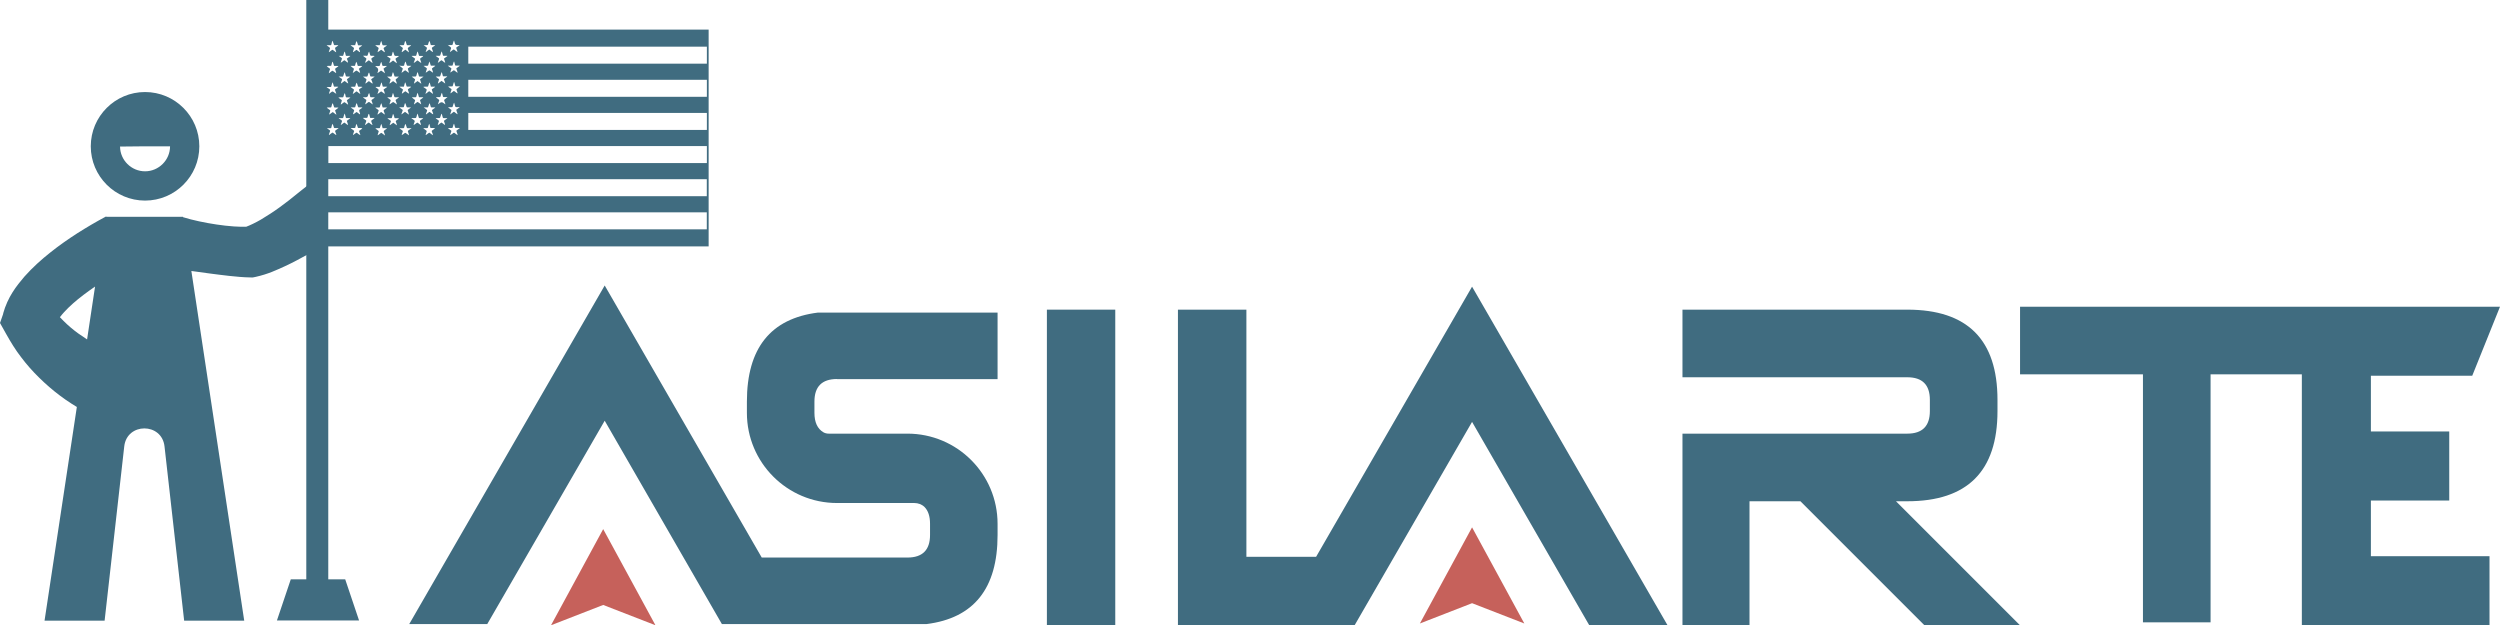 <svg xmlns="http://www.w3.org/2000/svg" id="Capa_1" viewBox="0 0 298 74.53"><defs><style>.cls-1{fill:#c6615b;}.cls-2{fill:#406c80;}</style></defs><path class="cls-2" d="m226.01,59.75h1.34c7.17,0,10.75-3.58,10.75-10.75v-1.34c0-7.17-3.58-10.75-10.75-10.75h-26.8v8.06h26.8c1.79,0,2.69.9,2.69,2.69v1.34c0,1.79-.9,2.69-2.69,2.69h-26.8v22.84h7.99v-14.78h6.07l14.78,14.78h11.39l-14.78-14.78Z"></path><rect class="cls-2" x="124.79" y="36.91" width="8.15" height="37.62"></rect><polygon class="cls-1" points="169.25 74.32 175.47 71.9 181.7 74.32 175.47 62.86 169.25 74.32"></polygon><polygon class="cls-2" points="175.47 34.17 156.88 66.37 148.57 66.37 148.57 36.91 140.41 36.91 140.41 66.37 140.41 74.53 148.57 74.53 152.17 74.53 161.07 74.53 161.47 74.53 175.47 50.29 189.44 74.53 198.77 74.53 175.47 34.17"></polygon><polygon class="cls-2" points="282.61 59.66 291.95 59.66 291.95 51.43 282.61 51.43 282.61 44.79 294.69 44.79 298 36.56 282.61 36.56 281.05 36.56 274.38 36.56 240.79 36.56 240.79 44.62 255.44 44.62 255.44 74.18 263.5 74.18 263.5 44.62 274.38 44.62 274.38 44.79 274.38 51.43 274.38 59.66 274.38 66.3 274.38 74.53 282.61 74.53 296.75 74.53 296.75 66.3 282.61 66.3 282.61 59.66"></polygon><polygon class="cls-1" points="65.68 74.53 71.9 72.11 78.13 74.53 71.9 63.07 65.68 74.53"></polygon><path class="cls-2" d="m99.78,45.19h19.13v-7.93h-21.41c-5.65.71-8.47,4.25-8.47,10.61v1.34c0,5.94,4.81,10.75,10.75,10.75h9.21c.45,0,.89.16,1.21.47.44.45.66,1.11.66,2v1.34c0,1.79-.9,2.69-2.69,2.69h-17.37s-18.72-32.43-18.72-32.43l-23.3,40.36h9.3l14-24.24,13.97,24.24h24.39c5.65-.71,8.47-4.25,8.47-10.61v-1.34c0-5.94-4.81-10.75-10.75-10.75h-9.38c-.22,0-.44-.05-.63-.16-.71-.42-1.07-1.19-1.07-2.32v-1.34c0-1.79.9-2.69,2.69-2.69Z"></path><path class="cls-2" d="m17.29,10.97c-3.57,0-6.47,2.9-6.47,6.47s2.9,6.47,6.47,6.47,6.47-2.9,6.47-6.47-2.9-6.47-6.47-6.47Zm0,9.45c-1.63,0-2.97-1.33-2.98-2.95l2.98-.03h2.98c0,1.64-1.35,2.98-2.98,2.98Z"></path><path class="cls-2" d="m38.24,26.81l-.12-5.91c-.61.62-1.91,1.53-2.61,2.12-.72.59-1.45,1.17-2.19,1.7-.74.54-1.5,1.02-2.23,1.46-.62.36-1.31.69-1.75.85-.46,0-.96,0-1.47-.04-.67-.05-1.36-.12-2.06-.23-.69-.1-1.39-.23-2.09-.38-.64-.14-1.3-.3-1.9-.49v-.05h-9.15l-.02-.04s-.04.02-.07.04h-.01c-.62.33-1.13.62-1.68.94-.56.33-1.12.67-1.67,1.02-1.1.71-2.18,1.46-3.23,2.3-1.06.84-2.09,1.76-3.08,2.87-.96,1.13-1.98,2.41-2.54,4.41H.39s-.39,1.12-.39,1.12l.74,1.32c.54.96,1.11,1.9,1.78,2.76.66.88,1.38,1.69,2.16,2.45.77.76,1.59,1.47,2.47,2.13.44.33.88.64,1.35.94.22.14.43.27.66.41l-3.85,25.47h7.16l2.34-20.77c.32-2.86,4.48-2.86,4.8,0l2.34,20.77h7.16l-6.3-41.68,2.19.3c.77.09,1.54.21,2.35.29.8.08,1.62.17,2.53.18h.27s.34-.07.34-.07c1.48-.33,2.46-.81,3.48-1.27,1-.46,1.92-.97,2.83-1.47.91-.51.69-.96,1.57-1.48l-.13-1.97Zm-28.92,12.93c-.62-.45-1.2-.94-1.74-1.48-.15-.15-.3-.3-.44-.45.15-.2.32-.4.5-.6.64-.7,1.44-1.4,2.3-2.05.45-.34.91-.67,1.39-1l-.95,6.3c-.36-.23-.71-.47-1.06-.72Z"></path><path class="cls-2" d="m84.47,29.37V3.53h-45.34V0h-2.62v69.06h-1.85l-1.65,4.9h9.79l-1.65-4.9h-2.02V29.37h45.34Zm-.22-2.03h-45.12v-2.03h45.12v2.03Zm0-3.95h-45.12v-2.03h45.12v2.03ZM55.82,5.56h28.44v2.03h-28.44v-2.03Zm0,3.95h28.44v2.03h-28.44v-2.03Zm0,3.95h28.44v2.03h-28.44v-2.03Zm28.44,3.95v2.03h-45.12v-2.03h45.12Zm-40-2.92c.05.13.09.27.14.4,0,0-.02.01-.03.02-.12-.09-.25-.17-.36-.27-.05-.04-.08-.04-.13,0-.11.1-.24.18-.36.27,0,0-.01-.01-.02-.02.05-.13.09-.26.14-.39.03-.08.03-.13-.05-.18-.09-.05-.16-.12-.25-.18-.02-.02-.04-.04-.06-.06,0,0,0-.02.01-.03.14,0,.28,0,.41,0,.06,0,.08-.01.1-.07.03-.12.07-.24.11-.35,0-.02.04-.04.06-.06.01.02.03.04.04.06.04.14.08.28.12.43h.5s0,.02,0,.03c-.02.02-.03.04-.05.05-.09.07-.19.13-.28.2-.06.04-.06.08-.04.15Zm4.39-1.16c.03.1.06.2.09.3,0,0-.02.01-.03.02-.14-.11-.28-.21-.43-.32-.14.1-.27.2-.41.3,0,0-.01-.01-.02-.02,0-.02,0-.05.02-.07.04-.12.08-.25.13-.37.02-.05-.01-.07-.04-.1-.12-.09-.24-.17-.36-.26,0,0,0-.01,0-.02.14,0,.27,0,.41,0,.1,0,.14-.03.15-.12.02-.11.05-.21.09-.32,0-.02.02-.03.04-.05.02.02.04.03.05.05.04.12.09.24.12.37.02.06.05.08.11.08.13,0,.26,0,.4,0,0,0,0,.02.01.02-.07.06-.15.11-.22.17-.19.15-.2.08-.1.34Zm5.77,2.34c.06.13.09.28.13.42,0,0-.02.01-.02.02-.08-.06-.15-.11-.23-.17-.06-.04-.12-.11-.18-.12-.06,0-.12.06-.18.11-.08.06-.17.12-.27.19,0-.04,0-.06,0-.08.04-.13.08-.26.13-.39.02-.05,0-.07-.04-.1-.12-.08-.24-.17-.37-.27.05,0,.08-.02.11-.02.12,0,.23,0,.35,0,.06,0,.1-.02.11-.08.03-.11.07-.22.1-.33.01-.03.03-.06.05-.09,0,0,.02,0,.02,0,.04.13.08.27.11.4.01.07.04.09.11.09.11,0,.23,0,.34,0,.04,0,.07,0,.13.02-.13.1-.24.18-.36.26-.06.04-.08.06-.04.14Zm.14-2.04c-.07-.04-.12-.07-.17-.1-.08-.06-.16-.12-.23-.18-.04-.04-.07-.03-.11,0-.1.09-.21.17-.32.25-.02.01-.03.02-.07.04.04-.12.07-.22.1-.32.08-.25.09-.19-.1-.33-.08-.06-.15-.12-.23-.18,0,0,0-.01-.01-.03.15,0,.29,0,.44,0,.05,0,.07-.01.09-.06.04-.12.08-.25.12-.37.01-.03.03-.06.06-.11.05.16.09.3.13.44.02.07.06.09.13.09.13,0,.27,0,.4,0,0,0,0,.01,0,.02-.14.1-.27.2-.41.3.06.18.11.33.17.52Zm-.02-3.1s-.05.03-.07.05c-.06.04-.08.08-.04.16.05.12.08.25.12.37,0,0-.02.01-.02.02-.04-.02-.07-.04-.11-.06-.09-.06-.18-.13-.26-.2-.04-.03-.07-.03-.11,0-.07.06-.13.11-.2.16-.05.04-.11.07-.16.1v-.02c.03-.14.08-.27.13-.41.02-.05,0-.08-.04-.11-.09-.07-.19-.13-.28-.2-.02-.02-.04-.03-.08-.07.05-.01.08-.02.1-.02.12,0,.23,0,.35,0,.05,0,.09-.01.1-.07.03-.11.07-.23.1-.34.01-.03.03-.07.05-.12.02.04.04.05.04.07.04.12.07.25.1.37.01.05.04.08.09.08.12,0,.24,0,.36,0,.03,0,.06,0,.09.01,0,0,0,.02,0,.03-.08.06-.17.12-.25.18Zm-1.11-5.16c.14,0,.28,0,.42,0,.06,0,.09-.02.1-.07.04-.12.07-.24.11-.36.01-.03.03-.06.06-.12.04.14.08.25.11.36q.05.18.23.18c.11,0,.22,0,.32,0,0,0,0,.01,0,.02-.03.02-.06.05-.09.07-.09.07-.18.13-.27.19-.03.03-.05.05-.03.1.05.12.09.25.13.38,0,.02,0,.04.01.08-.06-.03-.1-.06-.14-.09-.04-.02-.07-.05-.11-.08-.07-.05-.13-.13-.2-.13-.07,0-.13.08-.2.13-.05.04-.11.08-.16.12-.02.02-.05.03-.07.04h-.02c.03-.09.05-.18.08-.26.1-.25.1-.25-.13-.41-.07-.05-.14-.1-.2-.16,0,0,0-.01.01-.02Zm.09,2.46c.12,0,.23,0,.35,0,.05,0,.08-.02.09-.07.03-.11.07-.22.1-.33.01-.03.03-.06.05-.1,0,0,.02,0,.02,0,.01.03.03.06.03.09.03.12.06.24.09.35,0,.02.05.05.07.05.12,0,.24,0,.36,0,.04,0,.07.01.14.02-.14.1-.25.19-.38.27-.05.03-.06.06-.03.11.06.14.1.29.14.43,0,0-.01,0-.02.01-.02,0-.03-.01-.05-.02-.11-.08-.21-.16-.32-.24-.04-.03-.07-.03-.12,0-.11.09-.24.17-.37.25.01-.05.02-.1.04-.14.03-.1.06-.19.09-.29.02-.06,0-.08-.04-.11-.11-.07-.22-.15-.32-.23-.01,0-.02-.02-.05-.05.06,0,.09-.01.13-.01Zm-.28,6.33c-.1.07-.19.14-.29.21-.04.03-.03.05-.02.09.04.11.08.22.11.33,0,.03,0,.06,0,.1-.04-.02-.06-.02-.08-.04-.1-.07-.19-.14-.28-.21-.04-.04-.07-.04-.12,0-.12.09-.24.18-.36.27,0,0-.02-.01-.02-.02,0-.03.02-.07.03-.1.03-.1.07-.21.1-.31.03-.07,0-.11-.06-.15-.11-.07-.21-.14-.31-.22,0,0,0-.02,0-.02.03,0,.06-.02.09-.02.12,0,.23,0,.35,0,.03,0,.07-.03.08-.05.05-.12.09-.25.13-.38,0-.03.02-.05.04-.07,0,0,.02,0,.03,0,.04.13.08.26.11.4.02.08.04.11.13.11.11,0,.21,0,.32,0,.03,0,.06,0,.11.02-.05.04-.07.06-.1.08Zm-.11-2.4c-.05.04-.1.08-.15.11-.04.03-.06.06-.03.12.06.14.09.28.14.42,0,0-.01.01-.02.02-.07-.05-.15-.11-.22-.16q-.21-.16-.42,0c-.06.05-.13.1-.2.15l-.02-.02c.03-.08.05-.17.08-.25.01-.03.03-.06.04-.1.04-.13.04-.13-.07-.21-.08-.06-.16-.12-.24-.18-.02-.02-.03-.04-.05-.06.03,0,.05-.02.08-.02.11,0,.23,0,.34,0,.07,0,.1-.02.12-.09.03-.1.06-.19.09-.29.01-.04.04-.08.07-.14.02.04.03.05.03.07.03.13.06.26.1.39,0,.02.05.05.07.05.12,0,.23,0,.35,0,.04,0,.07,0,.11,0,0,0,0,.01,0,.02-.07.05-.13.1-.2.15Zm-1.17-5.11s.05,0,.08,0c.11,0,.23,0,.34,0,.06,0,.09-.01.1-.07.03-.12.08-.24.12-.35,0-.03.02-.05.04-.09.02.03.03.04.04.05.04.13.08.27.11.4.01.05.03.06.08.06.12,0,.24,0,.36,0,.03,0,.06,0,.09.01,0,0,0,.02,0,.03-.14.1-.27.2-.4.29.05.16.1.32.15.47,0,0-.02.02-.03.02-.03-.02-.07-.03-.1-.06-.09-.06-.18-.13-.26-.2-.05-.04-.08-.03-.12,0-.09.08-.19.15-.28.22-.02.02-.05.03-.1.06.05-.14.08-.26.13-.38.05-.14.05-.15-.08-.23-.09-.06-.18-.13-.28-.2,0,0,0-.02,0-.02Zm.42,2.47c.06,0,.08-.01.1-.07.04-.12.08-.24.12-.35.01-.03.03-.06.06-.11.02.05.02.07.03.1.03.12.07.25.1.37,0,.02.05.04.07.04.12,0,.24,0,.35,0,.03,0,.06,0,.1,0-.03.03-.04.06-.05.07-.1.07-.19.14-.3.21-.05.03-.06.06-.03.12.06.13.09.28.14.42l-.02.02c-.14-.1-.28-.2-.42-.3-.13.1-.27.2-.41.31,0,0-.02-.01-.03-.02.03-.1.06-.2.09-.29.09-.25.06-.2-.11-.32-.08-.06-.16-.12-.23-.2.14,0,.29,0,.43,0Zm-.59,6.23c-.09.07-.19.14-.29.21-.04.03-.05.06-.03.12.06.13.1.28.15.44-.06-.03-.09-.05-.12-.07-.09-.06-.18-.13-.26-.2-.05-.04-.08-.05-.14,0-.09.07-.18.14-.28.21-.02.02-.05.03-.07.04,0,0-.01,0-.02-.01.03-.1.05-.21.09-.31.06-.17.07-.17-.07-.27-.07-.05-.15-.1-.22-.16-.02-.02-.04-.04-.06-.05,0,0,0-.02.01-.03.14,0,.28,0,.42,0,.07,0,.1-.01.11-.08.02-.1.06-.2.09-.3.01-.04.04-.07.06-.11,0,0,.02,0,.02,0,0,.03.02.06.03.09.03.12.06.24.09.36,0,.02.04.03.07.03.12,0,.24,0,.36,0,.03,0,.07,0,.13,0-.04.04-.06.06-.09.08Zm-1.29-9.97c.14,0,.28,0,.42,0,.06,0,.09,0,.1-.07.03-.11.07-.23.11-.34.01-.03.04-.05.06-.07.02.02.04.05.05.08.04.12.07.24.1.36,0,.02.04.04.07.04.13,0,.26,0,.39,0,.02,0,.04,0,.08,0-.04.04-.06.06-.09.08-.09.07-.19.13-.28.2-.04.03-.04.06-.03.11.04.11.08.23.12.34,0,.02,0,.05,0,.09-.04-.02-.08-.03-.1-.05-.09-.07-.19-.13-.27-.21-.05-.05-.08-.03-.12,0-.1.08-.2.16-.3.23-.01,0-.03.01-.06.03,0-.05,0-.08.02-.11.03-.09.07-.18.1-.28.04-.11.03-.13-.07-.2-.1-.07-.2-.15-.3-.23,0,0,0-.01.01-.02Zm0,2.48s.07-.02.1-.02c.11,0,.23,0,.34,0,.05,0,.08-.02.1-.07.03-.11.07-.21.1-.32.01-.03.03-.06.06-.12.05.16.09.3.13.43.01.06.03.07.09.07.11,0,.23,0,.34,0,.03,0,.07,0,.1,0,0,0,.01.02.02.03-.03.02-.06.05-.09.07-.09.06-.17.13-.26.19-.05.04-.06.07-.03.13.06.13.09.27.12.42-.08-.06-.17-.11-.25-.17-.18-.14-.18-.14-.36-.01-.06.04-.11.08-.17.12-.02.02-.05.03-.1.05.04-.13.08-.24.11-.35,0-.03.02-.06.03-.09.01-.05,0-.08-.05-.12-.1-.07-.2-.14-.29-.21-.02-.01-.03-.02-.05-.03,0,0,0-.02.01-.03Zm.09,2.47c.12,0,.23,0,.35,0,.06,0,.08-.01.1-.07.03-.11.07-.22.11-.34.01-.03.04-.05.07-.09.05.17.09.33.14.5h.49s0,.02.01.02c-.02.02-.04.05-.07.07-.09.07-.19.14-.29.21-.04.03-.04.06-.02.1.05.14.1.28.14.42,0,0-.02.01-.03.02-.02-.01-.04-.02-.06-.03-.11-.08-.21-.16-.32-.24-.04-.03-.06-.03-.1,0-.1.08-.2.15-.3.23-.02.02-.05.03-.1.06.02-.06.02-.1.04-.14.03-.09.07-.18.1-.28.02-.06.02-.11-.05-.16-.11-.07-.22-.16-.35-.25.05-.01.08-.02.11-.02Zm.34,2.48c.06,0,.09-.01.11-.08.03-.11.07-.21.11-.32.01-.03.03-.06.06-.11.02.05.03.07.04.1.03.11.07.23.1.34.01.05.04.06.09.06.14,0,.28,0,.45,0-.04.04-.06.07-.08.08-.09.07-.19.13-.28.2-.05.03-.05.07-.02.12.04.11.08.22.12.33,0,.02,0,.05,0,.09-.04-.02-.06-.02-.09-.04-.1-.07-.2-.14-.3-.22-.04-.03-.06-.03-.09,0-.1.08-.21.16-.31.24-.02.01-.03.02-.07.04,0-.05,0-.09.02-.12.03-.09.07-.18.1-.27.04-.11.03-.14-.06-.2-.11-.08-.21-.16-.33-.25.17,0,.31,0,.46,0Zm-1.85-6.15s.06,0,.1,0c.12,0,.23,0,.35,0,.05,0,.07-.02.09-.06.03-.12.06-.23.1-.35,0-.03.03-.06.04-.09,0,0,.02,0,.03,0,.01.02.02.04.03.07.04.13.07.26.12.39,0,.02.04.04.06.05.13,0,.25,0,.38,0,.02,0,.04.01.06.02-.01.02-.02.04-.03.05-.08.06-.16.12-.25.17-.07.05-.11.09-.07.18.04.09.07.2.1.3,0,.03.01.05.02.08,0,0-.01.01-.02.02-.05-.03-.1-.05-.15-.09-.07-.05-.15-.11-.22-.17-.04-.03-.07-.04-.11,0-.08.07-.16.13-.24.19-.04.03-.09.05-.16.08.06-.17.11-.31.16-.45.02-.04,0-.07-.03-.09-.1-.07-.19-.14-.29-.21-.02-.02-.05-.04-.07-.06,0,0,0-.02,0-.02Zm.07,2.46c.12,0,.23,0,.35,0,.07,0,.11-.03.13-.1.03-.11.06-.21.09-.32,0-.03.03-.06.05-.08h.03c.04.13.08.25.11.37.04.14.04.14.18.14.12,0,.24,0,.35,0,0,.01.02.02.03.03-.03.02-.06.03-.09.05-.09.06-.17.13-.26.19-.04.03-.07.06-.04.12.05.14.09.28.14.43,0,0-.01.01-.02.02-.14-.1-.28-.21-.43-.31-.13.1-.27.2-.41.3,0,0-.01,0-.02,0,0-.04.01-.08.03-.12.03-.11.06-.22.1-.32.02-.06,0-.08-.04-.11-.12-.08-.23-.17-.35-.27.03,0,.05,0,.08,0Zm.02,2.47c.12,0,.23,0,.35,0,.06,0,.09-.02.11-.08.03-.11.06-.22.09-.33,0-.03.03-.06.05-.11.02.05.04.07.05.1.04.12.07.23.1.35.01.06.04.08.1.07.11,0,.22,0,.33,0,.04,0,.07,0,.11.03-.13.1-.27.2-.4.3.05.17.1.33.15.5h-.03c-.12-.07-.24-.15-.35-.24-.05-.03-.08-.03-.12,0-.12.09-.24.17-.36.27,0-.03,0-.05,0-.06.04-.14.09-.27.13-.41,0-.02-.01-.06-.03-.08-.12-.09-.24-.18-.36-.3.03,0,.06-.01.09-.01Zm0,2.48c.11,0,.22,0,.33,0,.08,0,.11-.03.13-.1.03-.11.06-.22.09-.32,0-.03.03-.06.04-.09,0,0,.02,0,.02,0,.03.11.07.22.1.33.05.19.05.19.24.19.08,0,.16,0,.23,0,.03,0,.05,0,.08.01,0,0,0,.02,0,.03-.08.06-.17.12-.25.18-.15.1-.15.1-.09.27.04.1.07.21.1.31,0,0-.01.01-.02.02-.04-.02-.08-.04-.12-.07-.08-.06-.16-.12-.24-.19-.04-.03-.08-.03-.12,0-.08.06-.15.12-.23.17-.04.03-.09.05-.14.08,0,0-.01-.01-.02-.02.04-.12.07-.25.12-.36.04-.09,0-.14-.06-.19-.08-.05-.16-.11-.24-.17-.02-.02-.05-.04-.09-.08.05,0,.08-.01.11-.01Zm-.23,1.29c-.1.07-.2.14-.3.22-.02.01-.02.05-.02.07.03.12.07.24.11.36,0,.03.01.06.02.12-.06-.04-.1-.07-.14-.1-.08-.06-.16-.11-.24-.17-.05-.04-.08-.03-.12,0-.11.09-.23.17-.37.25,0-.05.02-.09.03-.14.03-.1.06-.2.1-.29.02-.06,0-.08-.04-.12-.11-.07-.22-.15-.32-.23-.01,0-.02-.02-.03-.05.04,0,.07,0,.1,0,.12,0,.23,0,.35,0,.06,0,.09-.01.11-.08.02-.12.06-.23.1-.35,0-.02.03-.04.05-.06.01.02.04.03.04.05.04.12.08.25.12.37.01.05.04.07.09.07.12,0,.23,0,.35,0,.03,0,.05,0,.08.01.01.01.02.03.03.04-.03.01-.06.02-.09.04Zm.03-4.96c-.1.07-.2.14-.3.2-.05.03-.06.07-.04.13.04.12.09.25.13.38,0,.01,0,.03.01.05-.19-.06-.3-.2-.45-.29-.13.1-.27.2-.4.29,0,0-.02,0-.02-.01,0-.04.01-.08.02-.12.03-.11.08-.21.11-.32,0-.02,0-.06-.03-.07-.1-.08-.2-.15-.31-.23-.02-.02-.04-.03-.06-.05,0,0,0-.02,0-.03h.51c.05-.18.1-.34.14-.5,0,0,.02,0,.03,0,.02.03.03.05.04.08.04.12.08.23.11.35.01.06.04.07.09.06.11,0,.22,0,.33,0,.04,0,.07,0,.12.02-.03.03-.04.05-.05.06Zm-.94-5.01c.1,0,.13-.03.15-.12.02-.11.06-.22.09-.33,0-.02.02-.04.04-.05.02.02.04.03.05.05.04.13.09.25.12.38.02.05.04.07.1.07.14,0,.28,0,.41,0,0,0,0,.01.01.02-.03.03-.07.06-.1.09-.06.04-.12.08-.18.13-.13.1-.13.13-.07.28.04.09.06.18.09.27,0,.01,0,.03,0,.06-.15-.11-.29-.21-.42-.32-.14.1-.27.2-.41.3,0,0-.01-.01-.02-.02,0-.02,0-.04,0-.06.04-.12.07-.24.12-.35.03-.06,0-.09-.04-.12-.12-.08-.24-.17-.35-.28.13,0,.27,0,.4,0Zm-.3,2.46c.11,0,.23,0,.34,0,.06,0,.09-.02.11-.08.02-.12.06-.23.1-.35,0-.02.02-.04.04-.07,0,0,.02,0,.03,0,.03.09.06.18.09.27.07.22.06.22.29.22.09,0,.19,0,.28,0,0,.01,0,.02,0,.03-.02.02-.04.04-.06.05-.1.07-.21.15-.31.22-.02.01-.02.06-.02.09.03.11.07.22.1.33,0,.03.01.07.02.12-.05-.03-.07-.04-.1-.06-.09-.07-.19-.13-.28-.21-.04-.04-.08-.03-.12,0-.12.09-.24.17-.38.28.02-.08.03-.13.05-.19.03-.1.07-.19.1-.29,0-.03-.01-.07-.03-.09-.12-.09-.25-.18-.37-.29.04,0,.08-.02.12-.02Zm-.43,4.52s0,.03.01.05c0,0-.01.02-.02.02-.08-.05-.16-.1-.23-.16-.18-.14-.18-.15-.37-.01-.08.06-.16.12-.26.17,0-.04.01-.09.03-.13.04-.11.08-.21.11-.32,0-.03-.01-.08-.04-.1-.09-.08-.19-.14-.28-.21-.02-.02-.04-.04-.07-.06,0,0,0-.02,0-.03.06,0,.12,0,.18,0,.09,0,.17,0,.26,0,.06,0,.08-.02.09-.08.03-.14.08-.28.12-.42h.02s.04.08.05.12c.04.1.07.21.1.31.01.05.04.07.09.07.12,0,.23,0,.35,0,.03,0,.06,0,.12.01-.04.04-.06.07-.09.08-.1.07-.19.13-.29.21-.02.01-.03.06-.02.08.04.13.08.26.13.39Zm.07-3.07s-.08.06-.12.09c-.11.09-.11.11-.05.24.04.09.07.19.1.29,0,.01,0,.03,0,.06-.04-.03-.08-.04-.11-.07-.09-.07-.19-.14-.28-.21-.04-.03-.07-.03-.1,0-.09.07-.18.14-.28.21-.03.02-.06.03-.11.06.02-.06.02-.09.03-.12.04-.11.08-.23.11-.34,0-.03-.02-.07-.05-.09-.11-.09-.23-.17-.34-.26,0,0,0-.02,0-.03.03,0,.06,0,.09,0,.11,0,.23,0,.34,0,.06,0,.09-.02.1-.08.03-.12.06-.24.1-.37,0-.02.02-.04.04-.08.03.05.05.07.06.11.04.11.08.22.11.34.02.06.04.09.11.08.13,0,.27,0,.4,0,0,0,0,.02.01.02-.06.05-.11.09-.17.14Zm-1.19-2.63s.06,0,.09,0c.11,0,.21,0,.32,0,.08,0,.11-.02.12-.1.02-.12.06-.23.09-.34,0-.02.02-.04.05-.08.04.1.08.17.1.25.08.27.07.27.36.27.07,0,.14,0,.22,0,0,.01,0,.02,0,.04-.1.07-.19.15-.3.21-.08.05-.1.09-.07.17.04.11.08.22.12.33,0,.03.01.06.02.09,0,0-.01.01-.02.02-.12-.09-.25-.18-.37-.28-.04-.03-.06-.05-.11,0-.11.1-.24.18-.36.26,0,0-.02-.01-.03-.02.05-.16.1-.33.15-.49-.14-.1-.27-.2-.41-.29,0,0,0-.02,0-.03Zm0,7.42c.05,0,.1,0,.15,0,.1,0,.2,0,.29,0,.06,0,.08-.02.1-.08.04-.14.08-.28.12-.42,0,0,.02,0,.03,0,.03.07.06.15.09.22.02.07.05.14.06.22.01.05.04.06.09.06.12,0,.23,0,.35,0,.03,0,.06.02.09.03-.02.02-.03.05-.06.07-.09.07-.19.13-.29.2-.02.02-.03.07-.02.09.04.15.09.29.14.43,0,0-.01.02-.02.02-.14-.1-.28-.2-.42-.3-.13.1-.27.19-.4.29,0,0-.01-.01-.02-.02,0-.04,0-.08.02-.11.03-.1.07-.21.11-.31.02-.05,0-.07-.03-.1-.1-.07-.19-.14-.29-.2-.02-.02-.05-.04-.07-.06,0,0,0-.02,0-.02Zm-.44-.86c.05.13.09.26.14.39,0,0-.01.01-.02.02-.04-.02-.07-.03-.11-.06-.09-.06-.18-.13-.26-.2-.05-.04-.07-.03-.11,0-.09.07-.18.15-.28.22-.03.02-.06.03-.09.05,0,0-.01,0-.02-.01.01-.05.02-.09.04-.13.03-.1.07-.2.1-.3.02-.06,0-.09-.05-.12-.11-.08-.22-.16-.33-.24,0,0,0-.02.01-.03.14,0,.27,0,.41,0,.06,0,.09-.01.11-.08.03-.12.08-.23.12-.34.01-.03.03-.05.06-.1.02.05.02.07.03.1.04.13.07.26.11.38,0,.02.04.03.07.03.15,0,.29,0,.44,0,0,0,0,.02.01.02-.03.02-.05.05-.08.07-.09.07-.18.13-.27.2-.05.03-.05.06-.02.11Zm.32-2.8c-.1.07-.19.14-.3.21-.05.03-.04.05-.02.1.05.13.12.27.12.42l-.02.02c-.09-.07-.18-.14-.27-.2-.13-.1-.13-.1-.26,0-.1.07-.19.14-.29.21,0,0-.01-.01-.02-.02.03-.1.07-.21.1-.31,0-.02.01-.03.02-.05q.05-.13-.07-.21c-.08-.06-.17-.12-.25-.18-.01,0-.02-.03-.04-.05.04,0,.08-.02.11-.02.12,0,.23,0,.35,0,.05,0,.07-.02.08-.07.04-.15.1-.29.15-.44.01,0,.02,0,.03,0,0,.02.02.04.03.06.04.12.07.25.1.37.01.05.03.06.08.06.12,0,.24,0,.36,0,.03,0,.06,0,.11.02-.04.04-.06.05-.08.07Zm-.34-2.23c.06.18.12.34.17.51,0,0-.01,0-.02.01-.12-.09-.24-.17-.36-.26-.06-.04-.1-.06-.16,0-.08.07-.18.14-.27.2-.02.02-.05.03-.07.04,0,0-.01,0-.02-.01.02-.08.04-.16.07-.23q.08-.26-.14-.42c-.05-.04-.11-.08-.16-.12,0,0-.01-.02-.02-.04.04,0,.06-.01.09-.01.12,0,.23,0,.35,0,.05,0,.08-.01.1-.07.03-.1.06-.2.1-.3.01-.04.04-.07.06-.11,0,0,.02,0,.02,0,.04.13.08.25.11.38.02.07.04.1.11.09.11,0,.22,0,.33,0,.03,0,.07,0,.1,0,0,0,0,.02,0,.02-.14.11-.28.21-.41.31Zm-.54-2.8c.06,0,.09-.02.1-.07.03-.11.07-.22.11-.34.01-.03.03-.06.06-.11.05.17.1.3.13.44.02.07.04.08.11.08.14,0,.28,0,.43,0-.02.03-.03.05-.04.06-.1.07-.2.15-.31.22-.06.04-.05.07-.03.12.05.13.1.27.14.4,0,0-.01.01-.02.02-.04-.02-.08-.03-.11-.06-.09-.06-.18-.13-.26-.2-.04-.04-.07-.03-.1,0-.12.09-.24.18-.38.26,0-.04.01-.08.02-.12.03-.11.07-.21.1-.32.02-.05,0-.08-.05-.12-.1-.06-.19-.13-.28-.2-.02-.02-.04-.04-.06-.07.16,0,.3,0,.44,0Zm-.34,9.88c.12,0,.24,0,.36,0,.05,0,.08-.01.09-.06.03-.11.07-.23.11-.34.01-.03.03-.06.05-.09h.02c.04.16.09.32.14.49h.52s0,.02,0,.02c-.09.07-.18.14-.27.21-.03.03-.07.05-.1.08-.02.02-.03.05-.02.07.05.15.11.31.16.46,0,0-.01.01-.02.02-.12-.08-.24-.17-.35-.26-.06-.05-.1-.06-.16,0-.08.07-.18.14-.27.2-.02.02-.05.03-.09.03.03-.09.05-.19.08-.28,0-.02.01-.03.02-.05.05-.14.05-.16-.06-.24-.1-.07-.19-.14-.31-.23.05-.01.08-.02.11-.02Zm-1.18-8.62c.1,0,.16-.02.18-.13.02-.1.06-.19.09-.28.01-.03.04-.05.07-.1.04.15.09.27.12.4.02.07.05.1.12.1.1,0,.2,0,.29,0,.04,0,.08.01.11.02,0,0,0,.02,0,.03-.11.07-.21.15-.32.22-.07.05-.08.09-.04.17.05.12.09.25.13.38,0,0-.02.01-.03.02-.03-.02-.06-.03-.08-.05-.09-.07-.19-.14-.28-.22-.05-.04-.07-.04-.12,0-.1.08-.2.16-.3.23-.02.01-.04.02-.08.04.01-.05.02-.09.03-.13.03-.1.07-.19.11-.28.02-.07.02-.12-.05-.17-.09-.05-.17-.12-.26-.19-.02-.02-.03-.04-.07-.08.14,0,.26,0,.38,0Zm.64,2.91c.04.1.07.21.11.31,0,.02,0,.04,0,.09-.04-.03-.08-.04-.11-.06-.09-.07-.19-.14-.28-.21-.04-.03-.06-.03-.1,0-.1.08-.21.16-.31.24-.01.01-.04,0-.05.01,0-.02-.01-.04,0-.06.04-.11.07-.22.11-.33.02-.07.02-.12-.05-.17-.11-.07-.22-.16-.33-.24,0,0,0-.01.01-.02.13,0,.27,0,.4,0,.07,0,.11-.02.12-.09.03-.11.07-.22.11-.33,0-.02.04-.04.06-.06.01.02.03.05.04.07.03.12.06.23.1.35,0,.02.05.05.08.05.12,0,.24,0,.36,0,.02,0,.04,0,.06,0,0,0,0,.02.01.03-.1.08-.2.16-.31.23-.1.07-.1.07-.05.19Zm-.88,2.02c.06,0,.12,0,.17,0q.24,0,.29-.24c.01-.05.02-.11.05-.16.01-.03.04-.06.08-.1.02.06.03.09.04.13.03.11.06.23.09.34,0,.02.04.03.07.03.12,0,.23,0,.35,0,.03,0,.07,0,.11.03-.03.03-.05.06-.08.08-.09.07-.18.13-.27.19-.05.03-.05.06-.03.12.06.14.1.28.14.42,0,0-.01,0-.02.01-.12-.09-.24-.17-.36-.26-.05-.04-.09-.04-.15,0-.08.07-.17.13-.26.19-.03.02-.07.04-.12.07.05-.15.09-.27.13-.39.03-.09.04-.15-.06-.2-.09-.05-.17-.12-.25-.19-.02-.02-.04-.04-.08-.07.07,0,.11-.01.15-.01Zm-.3,3.78c-.08.07-.17.13-.26.19-.07.04-.07.08-.04.14.04.11.08.23.12.34,0,.02,0,.03.01.07-.06-.03-.11-.06-.15-.09-.08-.05-.15-.1-.22-.17-.06-.05-.1-.04-.15,0-.11.08-.22.16-.33.24,0,0-.02-.01-.03-.02.04-.12.07-.25.12-.36.04-.09.02-.13-.05-.18-.09-.06-.17-.13-.26-.19-.02-.02-.04-.04-.06-.06,0,0,0-.02,0-.02.14,0,.28,0,.42,0,.07,0,.1,0,.12-.09.02-.13.08-.25.12-.4.03.04.05.06.06.09.04.11.08.22.11.33.01.05.03.07.08.07.12,0,.24,0,.36,0,.02,0,.05,0,.1.01-.04.04-.06.07-.09.09Zm-.31-2.17c.03.11.08.22.11.33,0,.03,0,.06,0,.09-.03,0-.06,0-.08-.03-.1-.07-.19-.14-.28-.21-.04-.04-.07-.03-.11,0-.09.08-.19.15-.29.22-.02.01-.05.01-.07.02,0-.02,0-.05,0-.07.03-.11.07-.22.11-.33.03-.07.02-.11-.05-.16-.11-.07-.22-.16-.33-.24,0,0,0-.01.01-.02.14,0,.29,0,.43,0,.06,0,.08-.02.1-.08.03-.14.08-.27.13-.43.03.04.06.07.07.1.04.11.08.22.11.33.02.06.04.08.1.08.13,0,.27,0,.43,0-.04.04-.06.07-.08.09-.09.07-.18.12-.27.19-.02.02-.04.08-.03.11Zm0-4.93c.05.13.09.27.12.42-.04-.02-.07-.03-.11-.06-.08-.06-.17-.11-.25-.18-.06-.05-.11-.04-.17,0-.1.08-.22.16-.33.24,0,0-.01-.01-.02-.02.04-.13.08-.25.12-.37.03-.07.03-.12-.05-.17-.12-.08-.23-.17-.33-.27.04,0,.08-.01.12-.01.11,0,.23,0,.34,0,.05,0,.07-.01.08-.06.03-.14.08-.27.13-.43.04.06.06.09.08.13.03.1.06.2.09.31.01.05.03.07.08.06.12,0,.23,0,.35,0,.03,0,.06,0,.1.01,0,0,0,.02.01.02-.03.03-.06.06-.1.09-.08.06-.16.12-.25.18-.05.03-.05.07-.03.12Zm-.99-2.88h.51c.05-.15.09-.31.14-.47,0,0,.02,0,.03,0,.02.03.05.06.06.1.04.11.08.21.1.32.01.05.04.07.09.06.14,0,.27,0,.43,0-.04.04-.06.07-.09.09-.08.06-.16.12-.25.18-.05.03-.07.06-.05.12.04.11.08.23.12.34,0,.02,0,.05,0,.08-.02,0-.05,0-.07-.02-.1-.07-.2-.14-.29-.22-.04-.03-.07-.04-.11,0-.1.08-.2.15-.3.22-.02.01-.04.01-.06.02,0-.02-.01-.05,0-.07.04-.11.07-.22.11-.34.02-.07,0-.11-.05-.14-.12-.08-.23-.17-.34-.25,0,0,0-.01.01-.02Zm.09,4.95c.12,0,.24,0,.36,0,.05,0,.07-.01.09-.07.03-.14.08-.27.13-.42.13.14.12.33.21.48.15.03.33-.03.49.03,0,0,0,.02,0,.03-.05.03-.1.06-.15.09-.05.03-.1.07-.15.11-.12.09-.12.09-.06.24.05.11.08.23.12.35,0,0-.02.01-.02.02-.08-.06-.17-.12-.25-.18-.06-.04-.12-.12-.18-.12-.06,0-.12.08-.18.12-.08.06-.16.11-.24.17,0,0-.02-.01-.03-.02.04-.13.08-.26.13-.39.02-.07.03-.11-.04-.15-.1-.06-.18-.13-.27-.2-.02-.02-.04-.04-.08-.07.05,0,.08-.01.11-.01Zm-1.52-3.67s.06-.01.09-.01c.12,0,.23,0,.35,0,.05,0,.08-.02.09-.07.04-.12.07-.24.11-.35,0-.03.03-.06.05-.1.02.03.04.05.04.07.04.13.07.26.1.39.01.05.04.06.08.06.12,0,.24,0,.36,0,.03,0,.05,0,.08,0,0,0,0,.02.01.03-.14.1-.27.2-.41.3.09.17.16.39.13.48-.04-.02-.08-.04-.11-.07-.08-.06-.17-.12-.25-.19-.05-.04-.08-.03-.12,0-.09.07-.19.15-.28.21-.03.02-.06.03-.1.04.05-.15.09-.28.14-.42.03-.07,0-.12-.07-.17-.11-.07-.21-.14-.31-.22,0,0,0-.02,0-.03Zm0,2.46s.05,0,.08,0c.13,0,.25,0,.38,0,.02,0,.05-.03.06-.06.04-.12.08-.24.12-.35.01-.03.03-.07.05-.1,0,0,.02,0,.02,0,.03.12.07.24.1.36.03.13.04.14.17.14.12,0,.25,0,.38.02-.14.1-.27.21-.4.3.05.17.11.33.16.48,0,0-.01.01-.02.02-.05-.03-.1-.06-.15-.09-.07-.05-.14-.1-.2-.16-.05-.05-.09-.04-.13,0-.09.08-.19.15-.29.22-.02.02-.05.03-.09.03.01-.05.03-.1.04-.15.03-.1.06-.19.1-.29.02-.06,0-.09-.05-.12-.12-.08-.23-.16-.34-.24,0,0,0-.02,0-.03Zm.09,2.47c.12,0,.24,0,.36,0,.05,0,.07-.01.09-.06.03-.12.07-.23.11-.34.01-.03.03-.06.07-.09.04.13.08.26.1.4.01.07.04.1.11.1.11,0,.21,0,.32,0,.04,0,.08,0,.11.01v.03c-.11.08-.21.16-.33.24-.06.04-.09.06-.05.15.06.13.09.28.13.42,0,0-.01,0-.02.01-.12-.09-.24-.17-.36-.26-.05-.04-.09-.04-.14,0-.11.09-.22.16-.35.26,0-.05,0-.08,0-.1.04-.12.07-.23.11-.35.02-.06,0-.09-.05-.13-.11-.07-.21-.15-.31-.22-.01,0-.02-.02-.03-.05.04,0,.07-.01.1-.01Zm0,2.48c.12,0,.23,0,.35,0,.05,0,.08-.02.09-.07.04-.12.07-.24.11-.36.01-.03.03-.06.05-.1,0,0,.01,0,.02,0,.05.16.09.33.14.52h.5s0,.02,0,.04c-.13.1-.27.2-.4.29.05.16.1.31.15.47,0,0-.02.01-.02.02-.04-.02-.08-.04-.12-.06-.08-.06-.17-.12-.25-.19-.04-.04-.07-.03-.11,0-.09.07-.19.14-.28.21-.03.02-.06.03-.1.05.05-.14.09-.27.14-.4.03-.08.01-.14-.07-.19-.1-.06-.2-.14-.32-.22.05-.01.08-.02.11-.02Zm-1.51-8.69c.14,0,.28,0,.42,0,.07,0,.1-.03.11-.09.03-.12.06-.25.09-.37,0-.02.02-.03.05-.07.04.1.07.19.1.27.02.07.04.14.07.21,0,.02.05.04.08.04.14,0,.28,0,.44,0-.04.04-.06.07-.08.09-.08.06-.15.12-.24.17-.07.04-.08.09-.06.17.04.1.07.2.1.3,0,.03.01.06.03.12-.05-.03-.08-.04-.11-.06-.09-.07-.19-.14-.28-.21-.04-.04-.07-.04-.12,0-.09.07-.18.14-.27.2-.03.02-.06.03-.11.06,0-.04.01-.06.02-.08.04-.12.09-.25.13-.38,0-.03-.03-.08-.05-.1-.11-.09-.23-.17-.34-.25,0,0,0-.02.01-.03Zm.08,2.46c.12,0,.24,0,.36,0,.06,0,.08-.02.09-.07.03-.12.06-.23.09-.34,0-.03.02-.05.05-.09.02.04.04.06.05.09.04.12.08.23.11.35.01.05.04.07.09.07.11,0,.23,0,.34,0,.03,0,.06,0,.11.01-.03.03-.04.05-.06.07-.1.07-.2.14-.3.22-.02.02-.04.06-.03.09.03.12.08.24.11.36,0,.02,0,.05.01.08,0,0-.02,0-.03.01-.11-.08-.23-.16-.34-.24-.05-.04-.09-.04-.14,0-.09.07-.17.13-.26.2-.03.02-.06.04-.11.07.02-.07.03-.12.04-.17.03-.1.08-.21.11-.31,0-.02-.01-.07-.03-.08-.1-.07-.2-.14-.29-.21-.03-.02-.05-.04-.07-.08.03,0,.07,0,.1,0Zm.42,2.49c.05-.18.1-.35.15-.51.01,0,.02,0,.03,0,.03.07.06.15.08.22.02.07.05.15.06.22.01.05.04.06.08.06.11,0,.23,0,.34,0,.03,0,.07.01.1.02,0,0,0,.02,0,.03-.11.08-.21.16-.32.23-.05.04-.08.07-.05.13.05.14.09.28.15.44-.07-.04-.12-.07-.17-.1-.03-.02-.07-.04-.1-.07-.18-.14-.18-.14-.37,0-.08.06-.15.11-.22.17,0,0-.01,0-.02-.01.01-.05.02-.1.04-.15.03-.1.07-.2.1-.29,0-.02,0-.06-.03-.07-.11-.08-.22-.16-.34-.24-.01,0-.02-.02-.05-.05h.53Zm-.46,2.47c.13,0,.25,0,.38,0,.06,0,.09-.01.11-.07.03-.12.06-.25.1-.37,0-.02.02-.04.04-.05.02.02.04.03.05.05.05.12.09.25.13.38.02.05.04.07.1.07.13,0,.26,0,.4,0,0,0,0,.01.01.02-.04.04-.08.07-.12.11-.05.04-.1.07-.15.11-.13.1-.14.06-.07.25.04.11.07.22.11.33,0,0-.01.01-.02.02-.03-.02-.06-.03-.08-.05-.09-.07-.19-.14-.28-.22-.04-.03-.07-.04-.11,0-.09.07-.18.14-.28.21-.02.02-.05.03-.1.05,0-.05.01-.07.02-.09.04-.12.09-.24.12-.36,0-.02-.02-.07-.05-.08-.12-.09-.23-.18-.37-.28.04,0,.06-.01.07-.01Zm-.06,2.5s0-.02,0-.03c.03,0,.06,0,.09,0,.12,0,.24,0,.36,0,.06,0,.08-.01.1-.08.02-.13.06-.25.1-.38,0-.01.02-.03.04-.06.03.08.06.15.09.21.03.08.05.15.07.23.01.05.04.06.08.06.12,0,.23,0,.35,0,.03,0,.06,0,.09.01.01.01.02.03.03.04-.03.01-.06.02-.09.04-.09.07-.18.14-.27.2-.05.03-.06.06-.04.11.04.11.08.22.12.33,0,.03.01.06.02.11-.05-.03-.08-.04-.11-.06-.09-.07-.19-.13-.28-.21-.04-.04-.08-.03-.12,0-.12.09-.24.17-.35.26,0,0-.02-.01-.03-.02.04-.14.08-.28.14-.42.03-.07.01-.1-.04-.13-.12-.08-.23-.17-.35-.25Z"></path></svg>